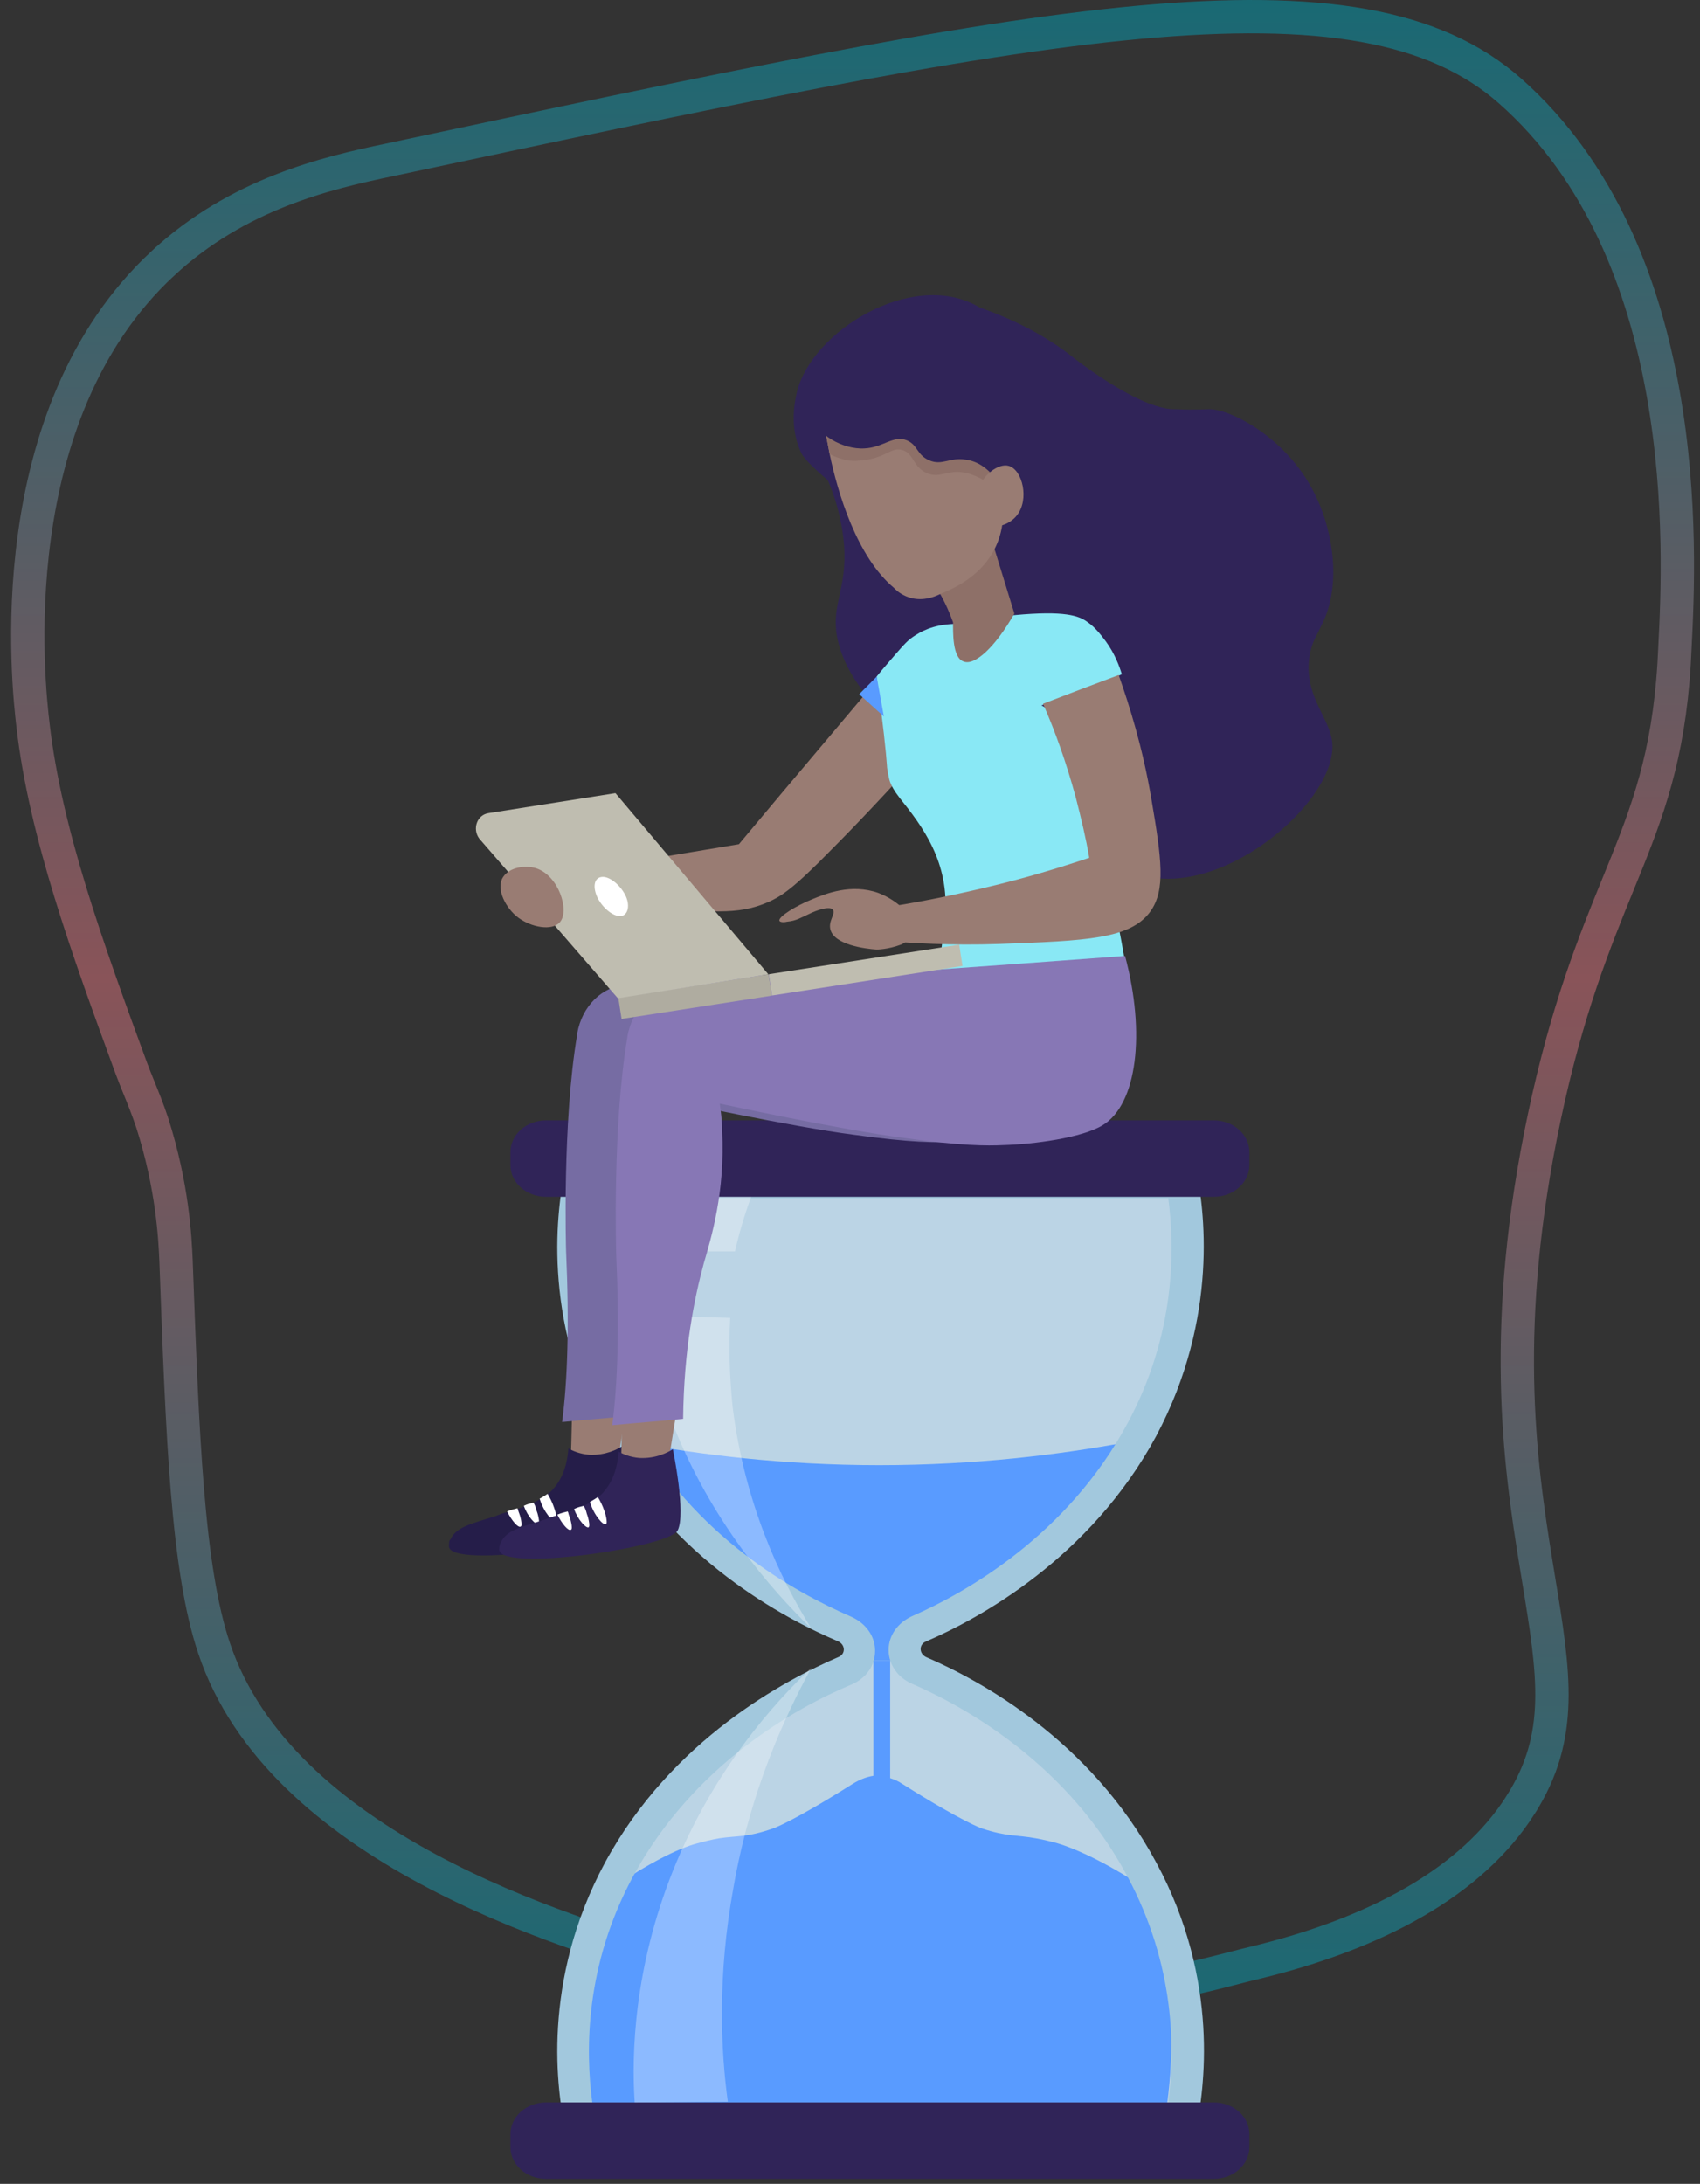 <svg width="102" height="131" viewBox="0 0 102 131" fill="none" xmlns="http://www.w3.org/2000/svg">
<rect x="0" y="0" width="102" height="131" fill="#333333" stroke="none"/>
<path opacity="0.5" d="M92.661 66.993L92.661 66.994C90.029 79.424 91.154 87.617 92.17 93.842C92.214 94.112 92.257 94.378 92.3 94.639C93.254 100.438 93.864 104.149 91.224 108.284L91.224 108.285C88.284 112.896 82.586 115.986 75.213 117.759C74.946 117.821 74.608 117.908 74.198 118.014C72.958 118.334 71.068 118.823 68.552 119.269L68.551 119.269C64.465 119.996 53.403 121.626 40.761 117.911L40.756 117.91C37.328 116.919 31.323 115.158 25.662 112.108C19.982 109.047 14.822 104.782 12.846 98.872L12.845 98.869C12.052 96.523 11.571 93.351 11.245 89.41C10.925 85.541 10.759 81.006 10.572 75.89L10.563 75.645L10.563 75.635C10.561 75.593 10.559 75.546 10.556 75.496C10.504 74.338 10.363 71.196 9.135 67.357L9.135 67.357L9.131 67.346C8.865 66.546 8.595 65.879 8.336 65.241C8.179 64.854 8.027 64.478 7.882 64.089C5.252 56.917 2.729 49.983 1.983 43.532L1.983 43.531C1.843 42.335 1.307 37.676 2.064 32.156C2.822 26.626 4.861 20.353 9.767 15.803L9.768 15.803C14.267 11.626 19.597 10.376 23.343 9.596L23.348 9.595C42.857 5.441 57.399 2.346 68.276 1.345C79.182 0.341 86.093 1.478 90.595 5.449C96.074 10.286 98.641 17.143 99.788 23.588C100.933 30.024 100.643 35.93 100.5 38.757L100.5 38.768C100.267 44.629 99.105 48.015 97.606 51.75C97.434 52.176 97.259 52.607 97.079 53.047C95.667 56.513 94.032 60.525 92.661 66.993Z" stroke="url(#paint0_linear_901_46413)" stroke-width="2"/>
<path d="M68.508 112.141C71.709 118.087 71.47 123.736 70.945 126.964H34.681C34.108 123.736 33.869 118.087 37.118 112.141C40.845 105.176 47.199 101.693 50.639 100.206C50.926 100.079 51.165 99.867 51.308 99.612C51.451 99.399 51.499 99.187 51.499 98.932C51.499 98.38 51.165 97.913 50.591 97.658C47.438 96.299 41.848 93.241 38.026 87.38C37.691 86.87 37.357 86.318 37.07 85.766C33.869 79.82 34.108 74.171 34.634 70.943H70.849C71.375 74.171 71.614 79.82 68.412 85.766C68.078 86.36 67.791 86.912 67.409 87.422C63.682 93.241 58.14 96.341 55.035 97.7C54.509 97.955 54.175 98.422 54.175 98.932C54.175 99.187 54.222 99.399 54.366 99.612C54.509 99.867 54.748 100.036 55.035 100.206C58.523 101.693 64.781 105.218 68.508 112.141Z" fill="#BBD4E5"/>
<path d="M69.036 113.5C66.647 111.844 64.593 110.909 63.446 110.57C62.682 110.357 62.156 110.272 62.156 110.272C61.009 110.06 60.436 110.187 58.907 109.678C58.907 109.678 57.761 109.295 54.129 107.002C53.699 106.705 53.174 106.577 52.648 106.492C52.123 106.535 51.645 106.705 51.167 107.002C47.536 109.295 46.389 109.678 46.389 109.678C44.813 110.23 44.287 110.102 43.141 110.272C43.141 110.272 42.615 110.357 41.85 110.57C40.704 110.867 38.84 111.801 36.691 113.288C36.022 115.157 35.353 117.79 35.162 120.933C35.066 122.887 35.162 124.67 35.401 126.115C41.134 126.115 46.867 126.115 52.6 126.115C58.429 126.115 64.21 126.115 70.039 126.115C70.231 124.67 70.326 123.014 70.278 121.145C70.231 118.045 69.657 115.454 69.036 113.5Z" fill="#599BFF"/>
<path d="M67.506 86.53V87.422C63.779 93.241 58.237 96.341 55.132 97.7C54.606 97.955 54.272 98.422 54.272 98.932C54.272 99.187 54.319 99.399 54.463 99.612H51.309C51.453 99.399 51.501 99.187 51.501 98.932C51.501 98.38 51.166 97.913 50.593 97.658C47.44 96.299 41.85 93.241 38.027 87.38V86.53C41.993 87.252 46.962 87.889 52.743 87.889C58.572 87.889 63.588 87.252 67.506 86.53Z" fill="#599BFF"/>
<path d="M70.086 71.792C70.516 74.978 70.516 80.074 67.649 85.383C64.066 92.052 58.046 95.492 54.749 96.936C53.889 97.318 53.316 98.083 53.316 98.975C53.316 99.824 53.841 100.631 54.749 101.013C58.046 102.457 64.066 105.855 67.649 112.566C70.516 117.917 70.516 122.972 70.086 126.157H35.542C35.112 122.972 35.113 117.875 37.979 112.566C41.61 105.855 47.726 102.457 51.07 101.056C51.978 100.674 52.504 99.909 52.504 99.017C52.504 98.125 51.93 97.361 51.07 96.978C47.726 95.534 41.61 92.179 37.979 85.468C35.113 80.159 35.112 75.063 35.542 71.877H70.086V71.792ZM71.758 70.093H33.918C33.44 72.387 32.437 79.013 36.307 86.148C40.32 93.581 47.105 97.106 50.306 98.465C50.736 98.677 50.736 99.23 50.306 99.399C47.153 100.758 40.32 104.326 36.307 111.716C32.437 118.894 33.44 125.477 33.918 127.771H71.758C72.236 125.435 73.239 118.852 69.369 111.716C65.404 104.326 58.715 100.758 55.561 99.399C55.131 99.187 55.131 98.635 55.561 98.465C58.715 97.106 65.404 93.496 69.369 86.148C73.191 78.97 72.236 72.387 71.758 70.093Z" fill="#A2C8DD"/>
<path d="M53.41 99.612H52.406V107.597H53.41V99.612Z" fill="#599BFF"/>
<path d="M72.813 126.115H32.775C31.581 126.115 30.625 126.964 30.625 128.026V128.79C30.625 129.852 31.581 130.702 32.775 130.702H72.813C74.007 130.702 74.963 129.852 74.963 128.79V128.026C74.963 126.964 74.007 126.115 72.813 126.115Z" fill="#302458"/>
<path opacity="0.31" d="M48.688 97.701C46.203 95.279 42.667 91.245 40.374 85.426C39.419 83.047 38.893 80.796 38.559 78.885C40.326 78.928 42.046 79.013 43.814 79.055C43.719 80.712 43.766 82.495 43.958 84.407C44.674 90.14 46.776 94.642 48.688 97.701Z" fill="white"/>
<path opacity="0.31" d="M48.686 100.036C46.488 102.118 42.809 106.152 40.373 112.226C38.032 118.087 37.888 123.226 38.08 126.115C39.943 126.115 41.806 126.072 43.669 126.072C43.239 122.929 43.048 118.469 44.004 113.245C45.007 107.469 47.062 103.01 48.686 100.036Z" fill="white"/>
<path opacity="0.31" d="M45.294 71.198C44.864 72.302 44.434 73.576 44.099 75.063C42.092 75.063 40.086 75.063 38.031 75.063C38.031 74.723 38.031 74.341 38.031 73.958C38.031 72.981 38.127 72.09 38.27 71.24C40.659 71.198 42.952 71.198 45.294 71.198Z" fill="white"/>
<path d="M72.813 71.792H32.775C31.581 71.792 30.625 70.943 30.625 69.881V69.117C30.625 68.055 31.581 67.205 32.775 67.205H72.813C74.007 67.205 74.963 68.055 74.963 69.117V69.881C74.963 70.943 74.007 71.792 72.813 71.792Z" fill="#302458"/>
<path d="M37.594 84.44C37.403 85.493 37.26 86.546 37.069 87.6C36.113 87.552 35.206 87.456 34.25 87.408C34.298 86.307 34.298 85.206 34.346 84.105L37.594 84.44Z" fill="#997C73"/>
<path d="M64.495 57.152C65.738 61.795 65.212 66.056 63.158 67.301C61.915 68.067 59.001 68.45 57.185 68.498C56.23 68.546 54.653 68.546 51.213 68.067C47.487 67.588 40.177 66.008 40.177 66.008C40.224 66.391 40.32 66.966 40.32 67.636C40.511 71.322 39.651 74.099 39.221 75.583C38.648 77.69 38.027 80.754 37.979 84.919C36.545 85.062 35.16 85.158 33.727 85.302C34.061 82.764 34.157 79.365 33.965 75.056C33.965 75.009 33.727 67.349 34.634 62.035C34.634 62.035 34.634 62.035 34.634 61.987C34.921 60.359 36.115 59.162 37.597 59.067C46.531 58.444 55.513 57.822 64.495 57.152Z" fill="#766CA3"/>
<path d="M26.938 92.77C27.033 94.11 37.114 92.626 37.64 91.621C38.165 90.616 37.353 86.738 37.353 86.738C37.066 86.929 36.35 87.312 35.346 87.264C34.773 87.217 34.343 87.025 34.104 86.882C34.009 88.174 33.579 88.892 33.149 89.371C33.053 89.467 32.958 89.562 32.862 89.61C32.719 89.706 32.575 89.85 32.384 89.945C32.289 89.993 32.145 90.089 32.002 90.137C31.811 90.233 31.62 90.281 31.429 90.376C31.333 90.424 31.19 90.472 31.046 90.52C30.855 90.568 30.664 90.663 30.425 90.711C30.186 90.759 29.948 90.855 29.709 90.951C28.371 91.382 27.367 91.573 27.033 92.339C26.938 92.387 26.938 92.579 26.938 92.77Z" fill="#251D49"/>
<path d="M32.379 89.897C32.618 90.711 33.191 91.334 33.334 91.238C33.478 91.19 33.287 90.52 33.239 90.424C33.143 90.137 33 89.85 32.857 89.61C32.713 89.706 32.57 89.802 32.379 89.897Z" fill="white"/>
<path d="M31.43 90.328C31.669 90.999 32.146 91.477 32.29 91.43C32.433 91.382 32.242 90.711 32.194 90.616C32.146 90.424 32.099 90.281 32.003 90.137C31.812 90.185 31.621 90.233 31.43 90.328Z" fill="white"/>
<path d="M30.426 90.663C30.713 91.238 31.096 91.669 31.24 91.573C31.383 91.525 31.192 90.855 31.144 90.759C31.096 90.663 31.096 90.568 31.048 90.472C30.857 90.52 30.665 90.568 30.426 90.663Z" fill="white"/>
<path d="M49.02 27.518C49.688 28.667 50.453 30.438 50.644 32.688C50.835 35.321 49.88 36.231 50.214 38.146C50.739 41.066 53.702 44.178 56.568 44.178C60.773 44.178 64.643 37.763 63.305 33.119C62.015 28.619 55.756 25.315 49.02 27.518Z" fill="#302458"/>
<path d="M49.731 28.858C49.731 28.858 52.025 26.656 54.605 25.698C58.045 24.406 60.434 26.656 61.532 25.411C62.727 24.119 61.389 19.858 58.57 18.326C54.652 16.219 48.728 19.858 47.82 23.496C47.725 23.927 47.295 25.603 48.107 27.23C48.394 27.757 49.731 28.858 49.731 28.858Z" fill="#302458"/>
<path d="M58.571 18.374C61.39 19.331 63.253 20.528 64.447 21.485C64.447 21.485 67.601 23.975 69.751 24.454C70.085 24.549 70.372 24.549 70.611 24.549C71.614 24.597 72.331 24.549 72.474 24.549C73.668 24.454 77.347 26.225 79.02 29.911C79.975 31.97 80.501 35.13 79.306 37.475C78.972 38.194 78.733 38.481 78.59 39.247C78.16 41.64 79.736 42.981 79.927 44.465C80.357 47.864 73.668 53.753 68.7 52.556C64.543 51.55 63.396 45.71 60.243 36.087C58.714 31.395 58.475 27.374 58.38 23.975C58.332 21.773 58.427 19.81 58.571 18.374Z" fill="#302458"/>
<path d="M54.559 38.481C51.166 42.55 47.726 46.572 44.334 50.641C39.748 51.407 35.161 52.173 30.574 52.891C31.195 53.561 31.769 54.231 32.39 54.949C35.113 54.614 37.359 54.566 38.84 54.566C42.662 54.566 44.095 54.997 46.15 54.088C46.866 53.753 47.535 53.37 49.876 50.976C51.31 49.54 53.221 47.529 55.419 45.087C55.132 42.885 54.845 40.683 54.559 38.481Z" fill="#997C73"/>
<path d="M57.228 37.428C55.938 37.475 55.221 37.906 54.791 38.194C54.361 38.481 54.027 38.912 53.358 39.678C53.024 40.061 52.785 40.348 52.594 40.587C52.976 43.316 53.167 45.183 53.215 45.901C53.215 46.045 53.263 46.332 53.358 46.763C53.454 47.098 53.645 47.433 53.979 47.864C55.317 49.54 56.989 51.694 56.703 54.997C56.416 58.253 55.986 59.162 55.986 59.162C59.904 59.114 63.822 59.019 67.692 58.971C67.357 56.577 66.927 54.614 66.593 53.226C65.35 48.199 64.729 49.013 64.49 46.572C64.395 45.662 64.347 43.891 63.105 42.742C62.866 42.55 62.675 42.406 62.484 42.311C62.962 42.167 63.487 41.976 64.013 41.784C65.207 41.353 66.306 40.922 67.309 40.444C67.166 39.965 66.879 39.199 66.354 38.481C66.163 38.241 65.78 37.667 65.207 37.284C64.729 36.949 63.917 36.614 60.859 36.901C59.952 36.901 58.709 37.092 57.228 37.428Z" fill="#89E8F5"/>
<path d="M67.121 40.492C67.742 42.263 68.554 44.8 69.08 47.912C69.701 51.55 69.94 53.37 69.032 54.662C67.838 56.338 65.162 56.434 59.954 56.625C57.04 56.721 54.651 56.577 53.074 56.434L53.456 54.375C55.272 54.088 57.183 53.705 59.19 53.226C61.435 52.699 63.49 52.077 65.353 51.455C65.162 50.306 64.875 49.109 64.541 47.816C63.968 45.71 63.299 43.843 62.582 42.215C64.063 41.641 65.592 41.066 67.121 40.492Z" fill="#997C73"/>
<path d="M59.286 31.683L60.862 36.805C59.716 38.816 58.474 39.965 57.805 39.678C57.136 39.438 57.184 37.906 57.184 37.332C56.993 36.805 56.754 36.231 56.371 35.56C55.798 34.603 55.225 33.885 54.699 33.406C56.276 32.88 57.757 32.305 59.286 31.683Z" fill="#8E7068"/>
<path d="M49.538 25.938C49.586 26.273 49.681 26.704 49.777 27.23C50.255 29.528 51.401 33.406 53.647 35.273C53.647 35.273 54.65 36.47 56.37 35.656C56.896 35.417 59.093 34.651 59.906 32.401C60.145 31.73 60.192 31.156 60.192 30.629C60.192 30.438 60.192 30.246 60.192 30.055C60.192 30.007 60.192 29.911 60.192 29.863C60.049 27.183 58.807 24.837 58.425 24.214C58.377 24.119 58.329 24.071 58.329 24.071L49.395 25.459C49.442 25.411 49.49 25.603 49.538 25.938Z" fill="#997C73"/>
<path d="M49.539 25.938C49.587 26.273 49.682 26.704 49.778 27.23C50.017 27.374 50.303 27.47 50.638 27.566C50.972 27.661 51.355 27.661 51.737 27.613C53.17 27.47 53.457 26.799 54.126 26.991C54.842 27.183 54.747 27.996 55.607 28.379C56.371 28.715 56.849 28.188 57.757 28.331C59.142 28.523 60.576 30.007 60.623 29.959C60.48 26.847 58.76 24.166 58.76 24.166L49.826 25.555C49.778 25.651 49.635 25.794 49.539 25.938Z" fill="#8E7068"/>
<path d="M48.923 25.22C48.971 25.986 50.547 26.991 51.885 26.895C52.984 26.847 53.605 26.081 54.417 26.416C55.086 26.704 54.99 27.278 55.755 27.613C56.519 27.948 56.997 27.422 57.905 27.566C59.529 27.757 60.007 29.48 60.581 29.289C61.488 29.05 62.205 24.406 60.055 22.395C56.854 19.523 48.827 23.353 48.923 25.22Z" fill="#302458"/>
<path d="M40.606 84.632C40.415 85.685 40.272 86.738 40.081 87.791C39.125 87.743 38.217 87.648 37.262 87.6C37.309 86.499 37.309 85.397 37.357 84.296L40.606 84.632Z" fill="#997C73"/>
<path d="M67.503 57.343C68.746 61.987 68.22 66.248 66.165 67.493C64.923 68.258 62.009 68.641 60.193 68.689C59.238 68.737 57.661 68.737 54.221 68.258C50.494 67.78 43.184 66.2 43.184 66.2C43.232 66.583 43.328 67.157 43.328 67.828C43.519 71.514 42.659 74.291 42.229 75.775C41.656 77.881 41.034 80.945 40.987 85.11C39.553 85.254 38.168 85.35 36.734 85.493C37.069 82.956 37.164 79.557 36.973 75.248C36.973 75.2 36.734 67.54 37.642 62.226C37.642 62.226 37.642 62.226 37.642 62.178C37.929 60.551 39.123 59.354 40.604 59.258C49.587 58.636 58.521 58.013 67.503 57.343Z" fill="#8777B5"/>
<path d="M29.953 92.962C30.049 94.302 40.13 92.818 40.655 91.813C41.181 90.807 40.369 86.929 40.369 86.929C40.082 87.121 39.365 87.504 38.362 87.456C37.789 87.408 37.359 87.217 37.12 87.073C37.024 88.366 36.594 89.084 36.164 89.562C36.069 89.658 35.973 89.754 35.878 89.802C35.734 89.898 35.591 90.041 35.4 90.137C35.304 90.185 35.161 90.281 35.018 90.329C34.827 90.424 34.635 90.472 34.444 90.568C34.349 90.616 34.205 90.664 34.062 90.712C33.871 90.759 33.68 90.855 33.441 90.903C33.202 90.951 32.963 91.047 32.724 91.142C31.387 91.573 30.383 91.765 30.049 92.531C30.001 92.579 29.953 92.77 29.953 92.962Z" fill="#302458"/>
<path d="M35.395 90.089C35.633 90.903 36.207 91.525 36.35 91.43C36.493 91.382 36.302 90.712 36.255 90.616C36.159 90.329 36.016 90.041 35.872 89.802C35.729 89.898 35.586 89.993 35.395 90.089Z" fill="white"/>
<path d="M34.445 90.52C34.684 91.19 35.162 91.669 35.305 91.621C35.449 91.573 35.258 90.903 35.21 90.807C35.162 90.616 35.114 90.472 35.019 90.329C34.828 90.376 34.636 90.424 34.445 90.52Z" fill="white"/>
<path d="M33.441 90.855C33.729 91.43 34.112 91.861 34.255 91.765C34.399 91.717 34.207 91.047 34.16 90.951C34.112 90.855 34.112 90.759 34.064 90.664C33.872 90.712 33.681 90.759 33.441 90.855Z" fill="white"/>
<path d="M46.324 59.716L57.75 57.945L57.553 56.667L46.127 58.439L46.324 59.716Z" fill="#BFBDB0"/>
<path d="M37.295 61.121L46.312 59.723L46.115 58.446L37.097 59.844L37.295 61.121Z" fill="#AFACA0"/>
<path d="M46.1 58.444L36.927 47.577L29.33 48.774C28.613 48.87 28.327 49.731 28.757 50.306L37.07 59.88L46.1 58.444Z" fill="#BFBDB0"/>
<path d="M35.874 53.896C36.208 54.519 36.829 54.997 37.259 54.95C37.689 54.902 37.833 54.279 37.498 53.657C37.164 53.035 36.543 52.556 36.113 52.604C35.635 52.651 35.539 53.226 35.874 53.896Z" fill="white"/>
<path d="M54.699 55.524C54.699 54.758 53.695 53.944 52.692 53.561C51.068 52.987 49.539 53.609 48.726 53.944C47.771 54.327 46.672 54.997 46.767 55.237C46.815 55.333 47.054 55.333 47.245 55.285C47.771 55.237 48.057 55.045 48.583 54.806C48.965 54.614 49.778 54.327 49.969 54.566C50.16 54.806 49.682 55.237 49.825 55.763C50.064 56.673 51.88 56.912 52.596 56.96C52.596 56.96 53.265 56.96 54.03 56.673C54.173 56.625 54.316 56.529 54.412 56.434C54.412 56.386 54.699 56.098 54.699 55.524Z" fill="#997C73"/>
<path d="M30.189 52.604C30.571 52.029 31.479 51.886 32.147 52.077C33.533 52.508 34.202 54.662 33.581 55.332C33.103 55.859 31.861 55.62 31.096 55.045C30.38 54.519 29.711 53.322 30.189 52.604Z" fill="#997C73"/>
<path d="M58.671 29.433C58.91 28.523 59.913 27.757 60.534 27.948C61.346 28.188 61.776 29.959 61.012 30.917C60.678 31.348 59.961 31.73 59.34 31.491C58.623 31.204 58.48 30.151 58.671 29.433Z" fill="#997C73"/>
<path d="M52.602 40.587L51.551 41.641L53.032 42.981L52.602 40.587Z" fill="#599BFF"/>
<defs>
<linearGradient id="paint0_linear_901_46413" x1="51.154" y1="0" x2="51.154" y2="121.258" gradientUnits="userSpaceOnUse">
<stop stop-color="#00A0B5"/>
<stop offset="0.484" stop-color="#E0757F"/>
<stop offset="1" stop-color="#00A0B5"/>
</linearGradient>
</defs>
</svg>
